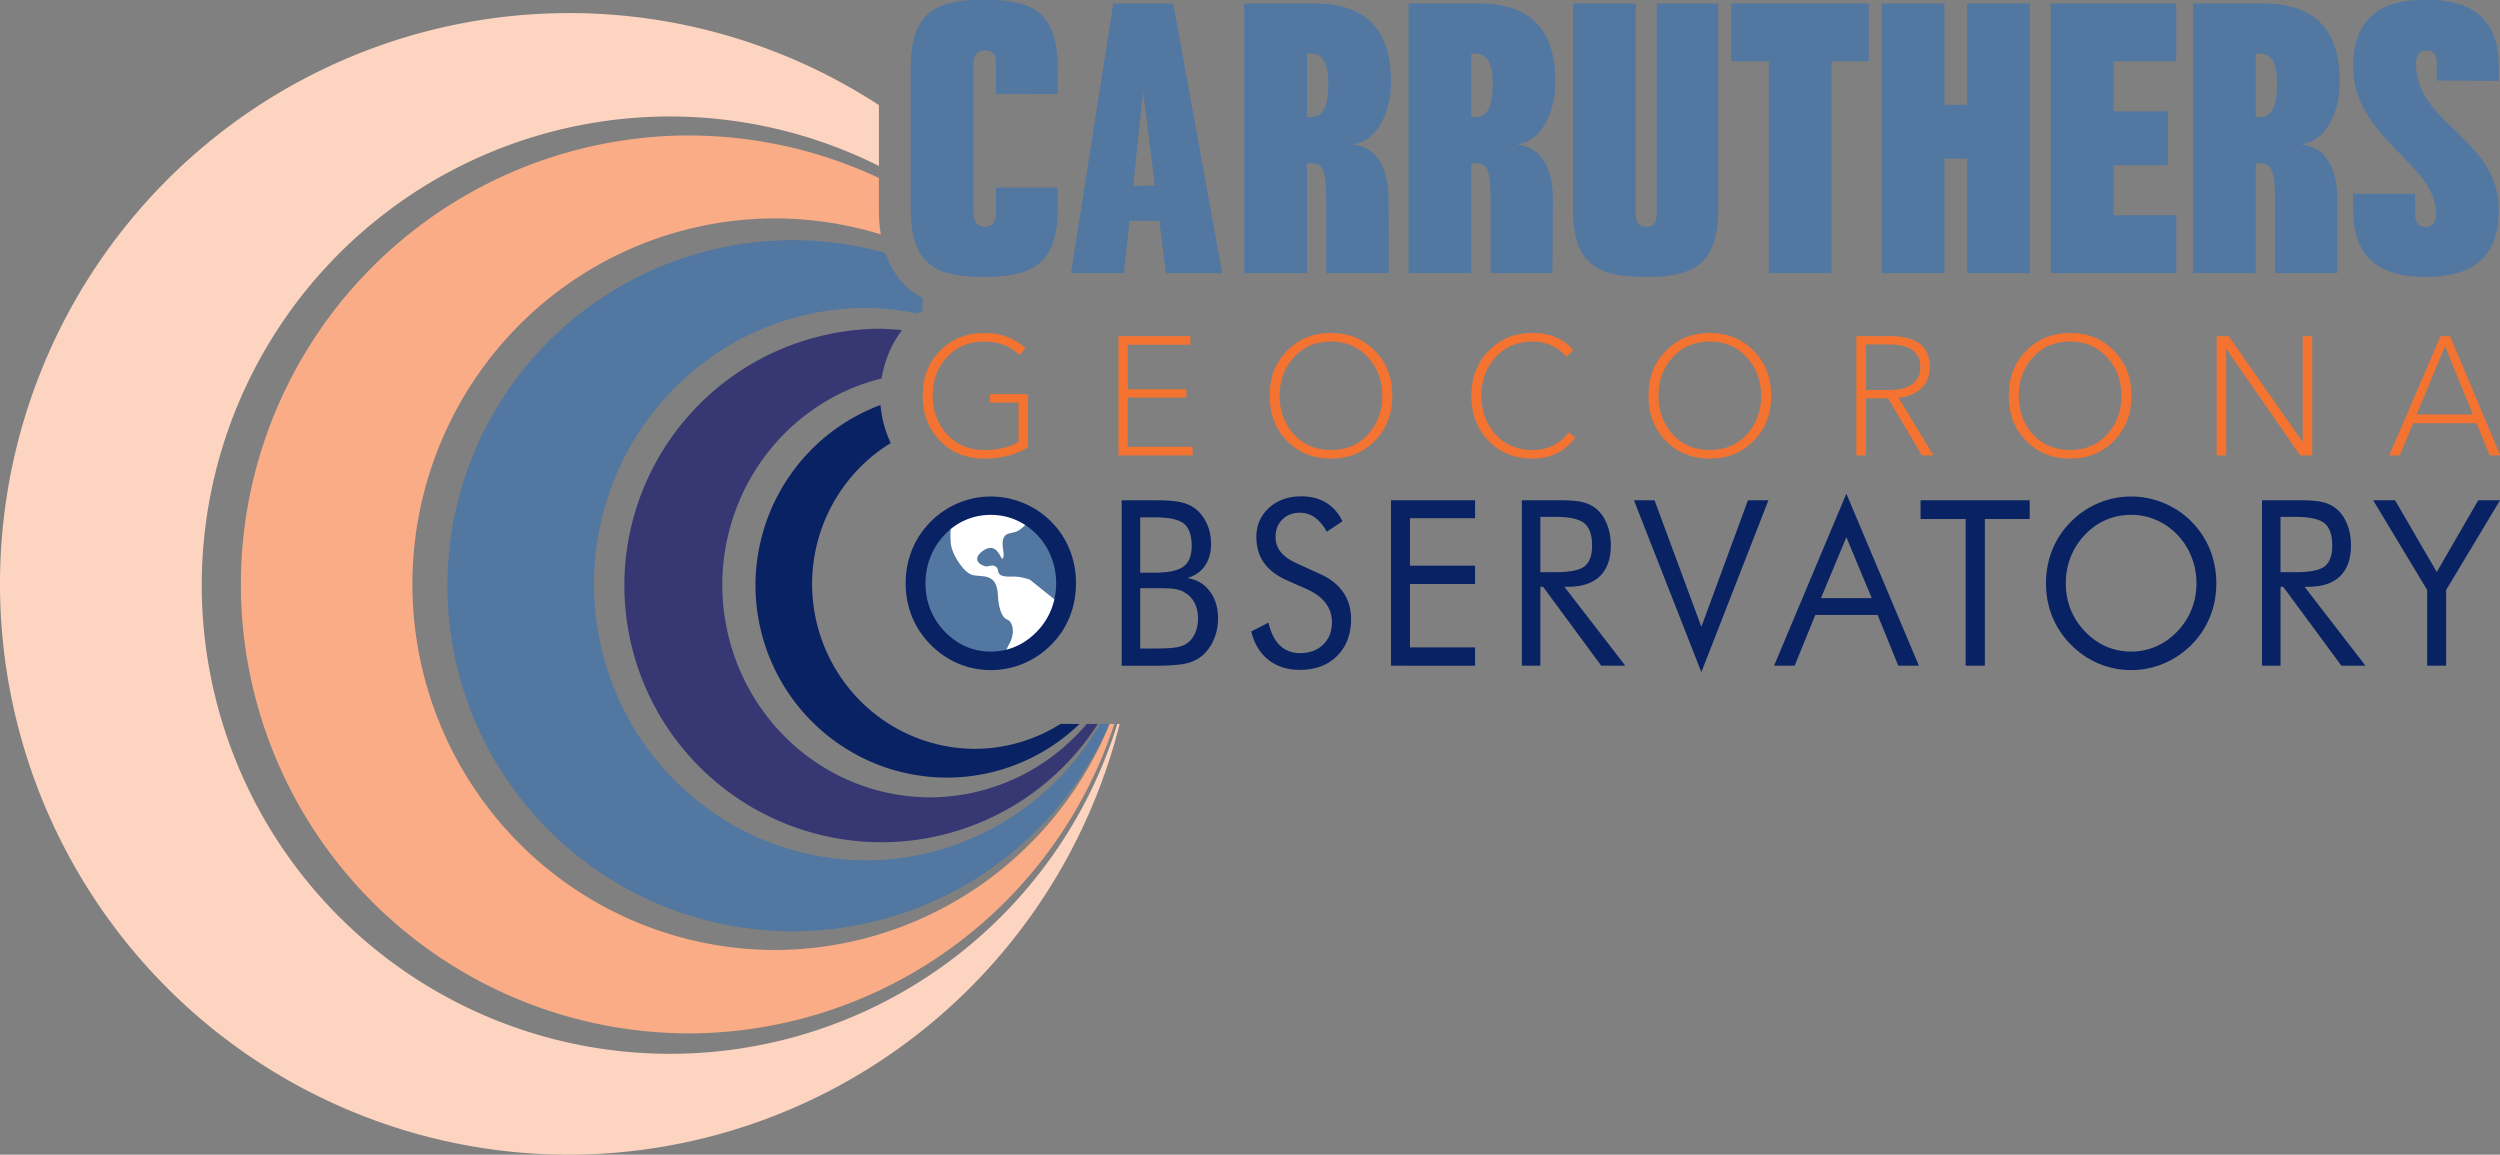 <?xml version="1.0" encoding="UTF-8" standalone="no"?>
<!-- Created with Inkscape (http://www.inkscape.org/) -->

<svg
   width="97.216mm"
   height="44.902mm"
   viewBox="0 0 97.216 44.902"
   version="1.1"
   id="svg5"
   inkscape:version="1.4 (e7c3feb, 2024-10-09)"
   sodipodi:docname="logo_shirt.svg"
   xml:space="preserve"
   inkscape:export-filename="/tmp/logo.png"
   inkscape:export-xdpi="326.594"
   inkscape:export-ydpi="326.594"
   xmlns:inkscape="http://www.inkscape.org/namespaces/inkscape"
   xmlns:sodipodi="http://sodipodi.sourceforge.net/DTD/sodipodi-0.dtd"
   xmlns:xlink="http://www.w3.org/1999/xlink"
   xmlns="http://www.w3.org/2000/svg"><rect x="0" y="0" width="97.216" height="44.902" fill="#808080" stroke="none"/><g
     inkscape:label="Layer 1"
     inkscape:groupmode="layer"
     id="layer1"
     style="display:inline"
     transform="translate(-2.167,-33.449)"><path
       id="path1-4-7-8-4-5-0-3-6"
       style="fill:#092264;fill-opacity:1;fill-rule:evenodd;stroke:none;stroke-width:0.1;stroke-linecap:butt;stroke-linejoin:miter;stroke-miterlimit:4;stroke-dasharray:none;stroke-dashoffset:0;stroke-opacity:1;paint-order:markers fill stroke;stop-color:#000000"
       d="m 36.407,49.198 a 7.446,7.487 0 0 0 -4.862,7.002 7.446,7.487 0 0 0 7.447,7.487 7.446,7.487 0 0 0 5.153,-2.086 h -0.74 a 6.347,6.422 0 0 1 -3.313,0.968 6.347,6.422 0 0 1 -6.346,-6.422 6.347,6.422 0 0 1 3.059,-5.47 C 36.585,50.212 36.449,49.707 36.407,49.198 Z" /><path
       id="path1"
       style="opacity:1;fill:#fdd4c0;fill-opacity:1;fill-rule:evenodd;stroke:none;stroke-width:0.1;stroke-linecap:butt;stroke-linejoin:miter;stroke-miterlimit:4;stroke-dasharray:none;stroke-dashoffset:0;stroke-opacity:1;paint-order:markers fill stroke;stop-color:#000000;stop-opacity:1"
       d="M 24.302,33.958 A 22.135,22.197 0 0 0 2.167,56.155 22.135,22.197 0 0 0 24.302,78.351 22.135,22.197 0 0 0 45.706,61.601 h -0.089 A 18.213,18.225 0 0 1 28.225,74.428 18.213,18.225 0 0 1 10.012,56.203 18.213,18.225 0 0 1 28.225,37.978 18.213,18.225 0 0 1 36.345,39.902 v -2.366 a 22.135,22.197 0 0 0 -12.043,-3.579 z" /><path
       id="path1-4-7"
       style="fill:#faac86;fill-opacity:1;fill-rule:evenodd;stroke:none;stroke-width:0.1;stroke-linecap:butt;stroke-linejoin:miter;stroke-miterlimit:4;stroke-dasharray:none;stroke-dashoffset:0;stroke-opacity:1;paint-order:markers fill stroke;stop-color:#000000"
       d="m 28.986,38.716 a 17.451,17.459 0 0 0 -17.452,17.459 17.451,17.459 0 0 0 17.452,17.459 17.451,17.459 0 0 0 16.514,-12.033 h -0.181 a 14.117,14.225 0 0 1 -12.999,8.789 14.117,14.225 0 0 1 -14.116,-14.224 14.117,14.225 0 0 1 14.116,-14.224 14.117,14.225 0 0 1 4.099,0.623 c -0.049,-0.299 -0.074,-0.612 -0.074,-0.936 v -1.26 a 17.451,17.459 0 0 0 -7.359,-1.651 z" /><path
       id="path1-4-7-8-4"
       style="fill:#5277a1;fill-opacity:1;fill-rule:evenodd;stroke:none;stroke-width:0.1;stroke-linecap:butt;stroke-linejoin:miter;stroke-miterlimit:4;stroke-dasharray:none;stroke-dashoffset:0;stroke-opacity:1;paint-order:markers fill stroke;stop-color:#000000"
       d="m 33.001,42.789 a 13.436,13.438 0 0 0 -13.436,13.438 13.436,13.438 0 0 0 13.436,13.438 13.436,13.438 0 0 0 12.3,-8.064 h -0.357 a 10.585,10.74 0 0 1 -9.092,5.303 10.585,10.74 0 0 1 -10.585,-10.74 10.585,10.74 0 0 1 10.585,-10.74 10.585,10.74 0 0 1 2.019,0.222 c 0.053,-0.042 0.11,-0.08 0.165,-0.12 V 45.03 C 37.898,44.957 37.762,44.873 37.628,44.774 37.146,44.414 36.811,43.897 36.602,43.286 a 13.436,13.438 0 0 0 -3.601,-0.497 z" /><path
       id="path1-4-7-8-4-5-0"
       style="fill:#373773;fill-opacity:1;fill-rule:evenodd;stroke:none;stroke-width:0.1;stroke-linecap:butt;stroke-linejoin:miter;stroke-miterlimit:4;stroke-dasharray:none;stroke-dashoffset:0;stroke-opacity:1;paint-order:markers fill stroke;stop-color:#000000"
       d="m 36.442,46.233 a 9.995,9.984 0 0 0 -9.995,9.984 9.995,9.984 0 0 0 9.995,9.983 9.995,9.984 0 0 0 8.416,-4.599 h -0.431 a 8.092,8.273 0 0 1 -6.081,2.854 8.092,8.273 0 0 1 -8.092,-8.273 8.092,8.273 0 0 1 6.195,-8.016 c 0.109,-0.677 0.377,-1.333 0.793,-1.877 a 9.995,9.984 0 0 0 -0.799,-0.055 z" /><path
       style="font-weight:300;font-size:6.522px;line-height:1;font-family:'Avenir Next Cyr';-inkscape-font-specification:'Avenir Next Cyr Light';letter-spacing:2.289px;fill:#f47331;stroke-width:3.3;paint-order:stroke markers fill"
       d="m 42.215,46.812 -0.235,0.254 Q 41.458,46.545 40.604,46.545 q -0.907,0 -1.461,0.607 -0.554,0.607 -0.554,1.487 0,0.88 0.554,1.494 0.554,0.613 1.474,0.613 0.796,0 1.324,-0.313 v -1.526 h -1.109 v -0.326 h 1.481 v 2.061 q -0.73,0.437 -1.702,0.437 -1.057,0 -1.735,-0.691 -0.678,-0.691 -0.678,-1.748 0,-1.05 0.678,-1.735 0.685,-0.691 1.728,-0.691 0.998,0 1.611,0.6 z m 3.991,1.904 v 1.904 h 2.531 v 0.333 h -2.896 v -4.618 h 2.811 v 0.333 h -2.446 v 1.722 h 2.289 v 0.326 z m 9.646,-1.813 q 0.685,0.685 0.685,1.741 0,1.057 -0.685,1.748 -0.678,0.685 -1.715,0.685 -1.03,0 -1.715,-0.685 -0.678,-0.691 -0.678,-1.748 0,-1.057 0.678,-1.741 0.685,-0.691 1.715,-0.691 1.037,0 1.715,0.691 z m -0.261,3.235 q 0.554,-0.613 0.554,-1.494 0,-0.88 -0.561,-1.487 -0.554,-0.613 -1.448,-0.613 -0.894,0 -1.448,0.613 -0.554,0.607 -0.554,1.487 0,0.88 0.554,1.494 0.554,0.607 1.448,0.607 0.9,0 1.454,-0.607 z m 7.839,-0.072 0.254,0.202 q -0.62,0.809 -1.683,0.809 -1.037,0 -1.709,-0.685 -0.672,-0.691 -0.672,-1.748 0,-1.057 0.678,-1.741 0.678,-0.691 1.709,-0.691 0.509,0 0.926,0.176 0.417,0.176 0.665,0.496 l -0.267,0.248 Q 63.123,46.871 62.771,46.708 62.425,46.545 62.014,46.545 q -0.9,0 -1.454,0.613 -0.548,0.607 -0.548,1.487 0,0.88 0.548,1.494 0.554,0.607 1.454,0.607 0.867,0 1.415,-0.678 z m 7.213,-3.163 q 0.685,0.685 0.685,1.741 0,1.057 -0.685,1.748 -0.678,0.685 -1.715,0.685 -1.03,0 -1.715,-0.685 -0.678,-0.691 -0.678,-1.748 0,-1.057 0.678,-1.741 0.685,-0.691 1.715,-0.691 1.037,0 1.715,0.691 z m -0.261,3.235 q 0.554,-0.613 0.554,-1.494 0,-0.88 -0.561,-1.487 -0.554,-0.613 -1.448,-0.613 -0.894,0 -1.448,0.613 -0.554,0.607 -0.554,1.487 0,0.88 0.554,1.494 0.554,0.607 1.448,0.607 0.9,0 1.454,-0.607 z m 4.643,-1.396 v 2.211 h -0.372 v -4.618 h 1.331 q 1.539,0 1.539,1.207 0,0.522 -0.352,0.828 -0.352,0.307 -0.874,0.346 l 1.363,2.237 h -0.45 l -1.317,-2.211 z m 0,-2.087 v 1.767 h 0.907 q 0.587,0 0.9,-0.222 0.32,-0.228 0.32,-0.659 0,-0.887 -1.226,-0.887 z m 9.685,0.248 q 0.685,0.685 0.685,1.741 0,1.057 -0.685,1.748 -0.678,0.685 -1.715,0.685 -1.03,0 -1.715,-0.685 -0.678,-0.691 -0.678,-1.748 0,-1.057 0.678,-1.741 0.685,-0.691 1.715,-0.691 1.037,0 1.715,0.691 z m -0.261,3.235 q 0.554,-0.613 0.554,-1.494 0,-0.88 -0.561,-1.487 -0.554,-0.613 -1.448,-0.613 -0.894,0 -1.448,0.613 -0.554,0.607 -0.554,1.487 0,0.88 0.554,1.494 0.554,0.607 1.448,0.607 0.9,0 1.454,-0.607 z m 4.741,-3.802 2.876,4.083 h 0.013 v -4.083 h 0.372 v 4.618 h -0.47 l -2.876,-4.109 h -0.013 v 4.109 h -0.372 v -4.618 z m 7.2,3.372 -0.522,1.246 h -0.411 l 2.002,-4.618 h 0.372 l 1.963,4.618 H 99.382 L 98.861,49.708 Z m 1.246,-2.981 -1.109,2.641 h 2.198 z"
       id="text3"
       transform="scale(0.996,1.004)" /><circle
       style="opacity:1;vector-effect:none;fill:#5277a1;fill-opacity:1;fill-rule:evenodd;stroke:none;stroke-width:1;stroke-linecap:butt;stroke-linejoin:miter;stroke-miterlimit:4;stroke-dasharray:none;stroke-dashoffset:0;stroke-opacity:1;-inkscape-stroke:none;paint-order:markers fill stroke;stop-color:#000000;stop-opacity:1"
       id="path3"
       cx="40.678"
       cy="56.112"
       r="2.992" /><path
       style="opacity:1;vector-effect:none;fill:#ffffff;fill-opacity:1;fill-rule:evenodd;stroke:none;stroke-width:1;stroke-linecap:butt;stroke-linejoin:miter;stroke-miterlimit:4;stroke-dasharray:none;stroke-dashoffset:0;stroke-opacity:1;-inkscape-stroke:none;paint-order:markers fill stroke;stop-color:#000000;stop-opacity:1"
       d="m 39.184,53.421 c 0,0 -0.115,0.92 -0.019,1.303 0.096,0.383 0.498,1.016 0.843,1.092 0.345,0.077 0.931,-0.101 0.964,0.779 0.015,0.404 0.128,0.868 0.358,0.945 0.23,0.077 0.318,0.54 0.088,0.942 -0.23,0.402 -0.298,0.821 -0.298,0.821 l 1.188,-0.747 1.169,-1.552 -1.265,-1.016 c 0,0 -0.365,-0.133 -0.672,-0.118 -0.703,0.033 -0.493,-0.233 -0.618,-0.359 -0.149,-0.15 -0.316,-0.008 -0.442,-0.041 -0.285,-0.076 -0.472,-0.306 -0.127,-0.574 0.345,-0.268 0.572,-0.13 0.744,0.228 0.053,0.111 0.134,0.038 0.08,-0.286 -0.126,-0.748 0.286,-0.61 0.535,-0.725 0.249,-0.115 0.634,-0.578 0.634,-0.578 l -1.38,-0.402 z"
       id="path2"
       sodipodi:nodetypes="csssssccccsssssssccc" /><path
       style="font-weight:bold;font-size:8.833px;line-height:1;font-family:'Futura Bk BT';-inkscape-font-specification:'Futura Bk BT';letter-spacing:0.579px;fill:#092264;stroke-width:1;stroke-dasharray:4, 2;paint-order:markers fill stroke"
       d="m 41.443,57.691 q 0.518,0 0.983,-0.194 0.47,-0.198 0.845,-0.574 0.371,-0.371 0.565,-0.841 0.194,-0.47 0.194,-0.996 0,-0.53 -0.198,-1.009 -0.194,-0.479 -0.561,-0.845 -0.371,-0.371 -0.841,-0.565 -0.466,-0.194 -0.988,-0.194 -0.526,0 -0.996,0.194 -0.47,0.194 -0.832,0.565 -0.371,0.375 -0.565,0.85 -0.194,0.474 -0.194,1.005 0,0.526 0.19,0.992 0.194,0.466 0.569,0.845 0.38,0.38 0.841,0.574 0.466,0.194 0.988,0.194 z m 3.373,-2.605 q 0,0.677 -0.25,1.277 -0.25,0.6 -0.729,1.065 -0.479,0.466 -1.104,0.72 -0.621,0.25 -1.29,0.25 -0.669,0 -1.29,-0.25 -0.617,-0.254 -1.095,-0.72 -0.483,-0.47 -0.738,-1.07 -0.25,-0.6 -0.25,-1.272 0,-0.677 0.25,-1.277 0.254,-0.604 0.738,-1.074 0.474,-0.461 1.095,-0.712 0.621,-0.25 1.29,-0.25 0.673,0 1.294,0.25 0.625,0.25 1.1,0.712 0.479,0.466 0.729,1.07 0.25,0.6 0.25,1.281 z m 1.809,3.144 v -6.314 h 1.315 q 0.694,0 1.022,0.073 0.332,0.069 0.569,0.242 0.302,0.224 0.466,0.578 0.168,0.349 0.168,0.768 0,0.5 -0.242,0.837 -0.237,0.336 -0.694,0.47 0.561,0.086 0.884,0.505 0.328,0.414 0.328,1.048 0,0.38 -0.138,0.725 -0.138,0.345 -0.384,0.591 -0.267,0.263 -0.66,0.371 -0.392,0.108 -1.32,0.108 z m 0.733,-2.959 v 2.303 h 0.582 q 0.6,0 0.863,-0.047 0.267,-0.047 0.427,-0.164 0.194,-0.138 0.306,-0.384 0.112,-0.246 0.112,-0.543 0,-0.345 -0.134,-0.6 -0.134,-0.254 -0.388,-0.397 -0.151,-0.091 -0.349,-0.129 -0.198,-0.039 -0.617,-0.039 h -0.22 z m 0,-2.704 v 2.113 h 0.582 q 0.802,0 1.13,-0.233 0.328,-0.233 0.328,-0.785 0,-0.608 -0.306,-0.85 Q 48.79,52.567 47.94,52.567 Z m 7.109,2.156 q 0.617,0.263 0.927,0.699 0.315,0.436 0.315,1.031 0,0.871 -0.556,1.406 -0.552,0.53 -1.466,0.53 -0.746,0 -1.251,-0.38 -0.505,-0.384 -0.681,-1.087 l 0.681,-0.336 q 0.138,0.574 0.453,0.871 0.319,0.293 0.798,0.293 0.565,0 0.914,-0.323 0.349,-0.328 0.349,-0.85 0,-0.423 -0.246,-0.733 -0.242,-0.315 -0.733,-0.53 L 53.203,54.987 q -0.63,-0.263 -0.94,-0.677 -0.306,-0.414 -0.306,-0.992 0,-0.673 0.5,-1.113 0.5,-0.44 1.277,-0.44 0.569,0 0.983,0.242 0.418,0.242 0.651,0.712 l -0.621,0.397 q -0.211,-0.367 -0.474,-0.543 -0.263,-0.181 -0.595,-0.181 -0.423,0 -0.694,0.259 -0.267,0.259 -0.267,0.66 0,0.336 0.207,0.582 0.207,0.246 0.643,0.436 z m 2.822,3.506 v -6.314 h 3.33 v 0.686 h -2.579 v 1.811 h 2.579 v 0.699 h -2.579 v 2.42 h 2.579 v 0.699 z m 5.181,0 v -6.314 h 1.484 q 0.634,0 0.927,0.073 0.298,0.069 0.522,0.242 0.28,0.22 0.436,0.591 0.155,0.367 0.155,0.815 0,0.776 -0.436,1.182 -0.431,0.401 -1.268,0.401 h -0.134 l 2.411,3.01 h -0.953 l -2.303,-3.01 h -0.108 v 3.01 z m 0.733,-5.68 v 2.113 h 0.574 q 0.88,0 1.177,-0.224 0.298,-0.229 0.298,-0.794 0,-0.608 -0.306,-0.85 -0.306,-0.246 -1.169,-0.246 z m 6.376,5.926 -2.67,-6.56 h 0.815 l 1.855,4.831 1.846,-4.831 h 0.811 z m 5.742,-5.15 -1.005,2.325 h 2.01 z m 0,-1.66 2.872,6.564 h -0.815 l -0.819,-1.937 h -2.467 l -0.819,1.937 h -0.815 z m 4.724,6.564 v -5.598 h -1.786 v -0.716 h 4.322 v 0.716 h -1.777 v 5.598 z m 6.553,-0.539 q 0.518,0 0.983,-0.194 0.47,-0.198 0.845,-0.574 0.371,-0.371 0.565,-0.841 0.194,-0.47 0.194,-0.996 0,-0.53 -0.198,-1.009 -0.194,-0.479 -0.561,-0.845 -0.371,-0.371 -0.841,-0.565 -0.466,-0.194 -0.988,-0.194 -0.526,0 -0.996,0.194 -0.47,0.194 -0.832,0.565 -0.371,0.375 -0.565,0.85 -0.194,0.474 -0.194,1.005 0,0.526 0.19,0.992 0.194,0.466 0.569,0.845 0.38,0.38 0.841,0.574 0.466,0.194 0.988,0.194 z m 3.373,-2.605 q 0,0.677 -0.25,1.277 -0.25,0.6 -0.729,1.065 -0.479,0.466 -1.104,0.72 -0.621,0.25 -1.29,0.25 -0.669,0 -1.29,-0.25 -0.617,-0.254 -1.095,-0.72 -0.483,-0.47 -0.738,-1.07 -0.25,-0.6 -0.25,-1.272 0,-0.677 0.25,-1.277 0.254,-0.604 0.738,-1.074 0.474,-0.461 1.095,-0.712 0.621,-0.25 1.29,-0.25 0.673,0 1.294,0.25 0.625,0.25 1.1,0.712 0.479,0.466 0.729,1.07 0.25,0.6 0.25,1.281 z m 1.809,3.144 v -6.314 h 1.484 q 0.634,0 0.927,0.073 0.298,0.069 0.522,0.242 0.28,0.22 0.436,0.591 0.155,0.367 0.155,0.815 0,0.776 -0.436,1.182 -0.431,0.401 -1.268,0.401 h -0.134 l 2.411,3.01 h -0.953 l -2.303,-3.01 h -0.108 v 3.01 z m 0.733,-5.68 v 2.113 h 0.574 q 0.88,0 1.177,-0.224 0.298,-0.229 0.298,-0.794 0,-0.608 -0.306,-0.85 -0.306,-0.246 -1.169,-0.246 z m 5.807,5.68 v -2.89 l -2.139,-3.424 h 0.867 l 1.652,2.739 1.643,-2.739 h 0.863 l -2.135,3.424 v 2.89 z"
       id="text2"
       transform="scale(0.982,1.019)" /><path
       style="font-size:15.613px;line-height:1;font-family:Robuck;-inkscape-font-specification:Robuck;fill:#5277a1;stroke:none;stroke-width:2.5;paint-order:stroke markers fill"
       d="m 39.249,37.395 v 1.292 l 2.299,0.004 v -1.108 c 0,-2.342 -1.093,-2.717 -2.732,-2.717 -1.639,0 -2.748,0.375 -2.748,2.717 v 5.808 c 0,2.342 1.093,2.717 2.717,2.717 1.655,0 2.763,-0.375 2.763,-2.717 v -0.905 h -2.299 v 1.045 c 0,0.156 -0.029,0.546 -0.42,0.546 -0.375,0 -0.42,-0.39 -0.42,-0.546 v -6.073 c 0,-0.156 0.032,-0.531 0.431,-0.531 0.399,2.5e-5 0.409,0.328 0.409,0.468 z m 4.379,-2.373 -1.58,10.929 h 1.977 l 0.206,-2.117 1.115,10e-7 0.245,2.117 h 2.099 l -1.826,-10.929 z m 1.111,3.581 v 0 l 0.44,3.797 -0.811,0.015 z m 6.832,4.319 v 3.029 h 2.333 c 0,-0.948 -0.006,-1.405 -0.006,-3.013 0,-0.859 -0.234,-2.061 -1.296,-2.186 v -0.031 c 0.89,-0.125 1.39,-1.343 1.39,-2.498 0,-1.358 -0.343,-3.201 -2.841,-3.201 h -2.639 v 10.929 H 50.852 V 41.501 h 0.141 c 0.39,0.016 0.578,0.125 0.578,1.421 z m -0.718,-5.87 h 0.156 c 0.515,0 0.64,0.531 0.64,1.249 0,0.734 -0.125,1.327 -0.64,1.327 h -0.156 z m 6.854,5.87 v 3.029 h 2.308 c 0,-0.938 0.018,-1.405 0.018,-3.013 0,-0.859 -0.234,-2.061 -1.296,-2.186 v -0.031 c 0.89,-0.125 1.39,-1.343 1.39,-2.498 0,-1.358 -0.343,-3.201 -2.841,-3.201 h -2.639 v 10.929 h 2.342 V 41.501 h 0.141 c 0.39,0.016 0.578,0.125 0.578,1.421 z m -0.718,-5.87 h 0.156 c 0.515,0 0.64,0.531 0.64,1.249 0,0.734 -0.125,1.327 -0.64,1.327 h -0.156 z m 6.916,-2.03 v 8.509 c 0,0.156 0,0.546 -0.39,0.546 -0.39,0 -0.39,-0.39 -0.39,-0.546 v -8.509 h -2.342 v 8.368 c 0,2.342 1.077,2.717 2.717,2.717 1.624,0 2.701,-0.375 2.701,-2.717 v -8.368 z m 2.779,2.342 h 1.405 v 8.587 h 2.342 v -8.587 h 1.39 v -2.342 h -5.137 z m 8.805,1.764 h -0.843 v -4.106 h -2.342 v 10.929 h 2.342 V 41.314 h 0.843 v 4.637 h 2.342 v -10.929 h -2.342 z m 3.122,6.823 h 4.684 v -2.342 h -2.342 v -2.03 h 2.03 v -2.186 h -2.03 v -2.03 h 2.342 v -2.342 h -4.684 z m 8.368,-3.029 v 3.029 h 2.323 c 0,-0.9 0.003,-1.405 0.003,-3.013 0,-0.859 -0.234,-2.061 -1.296,-2.186 v -0.031 c 0.89,-0.125 1.39,-1.343 1.39,-2.498 0,-1.358 -0.343,-3.201 -2.841,-3.201 H 83.92 v 10.929 h 2.342 V 41.501 h 0.141 c 0.39,0.016 0.578,0.125 0.578,1.421 z m -0.718,-5.87 h 0.156 c 0.515,0 0.64,0.531 0.64,1.249 0,0.734 -0.125,1.327 -0.64,1.327 h -0.156 z m 3.638,0.531 c 0,2.904 3.091,3.919 3.091,5.948 0,0.156 -0.016,0.546 -0.39,0.546 -0.39,0 -0.39,-0.39 -0.39,-0.546 v -0.792 l -2.311,-0.004 v 0.656 c 0,2.03 1.077,2.717 2.701,2.717 1.639,0 2.732,-0.687 2.732,-2.717 0,-2.904 -3.091,-3.466 -3.091,-5.933 0,-0.156 0.016,-0.531 0.39,-0.531 0.39,0 0.39,0.375 0.39,0.531 v 0.685 l 2.311,0.017 v -0.578 c 0,-2.03 -1.093,-2.717 -2.717,-2.717 -1.624,0 -2.717,0.687 -2.717,2.717 z"
       id="text1-2"
       transform="scale(1.042,0.959)" /></g></svg>
